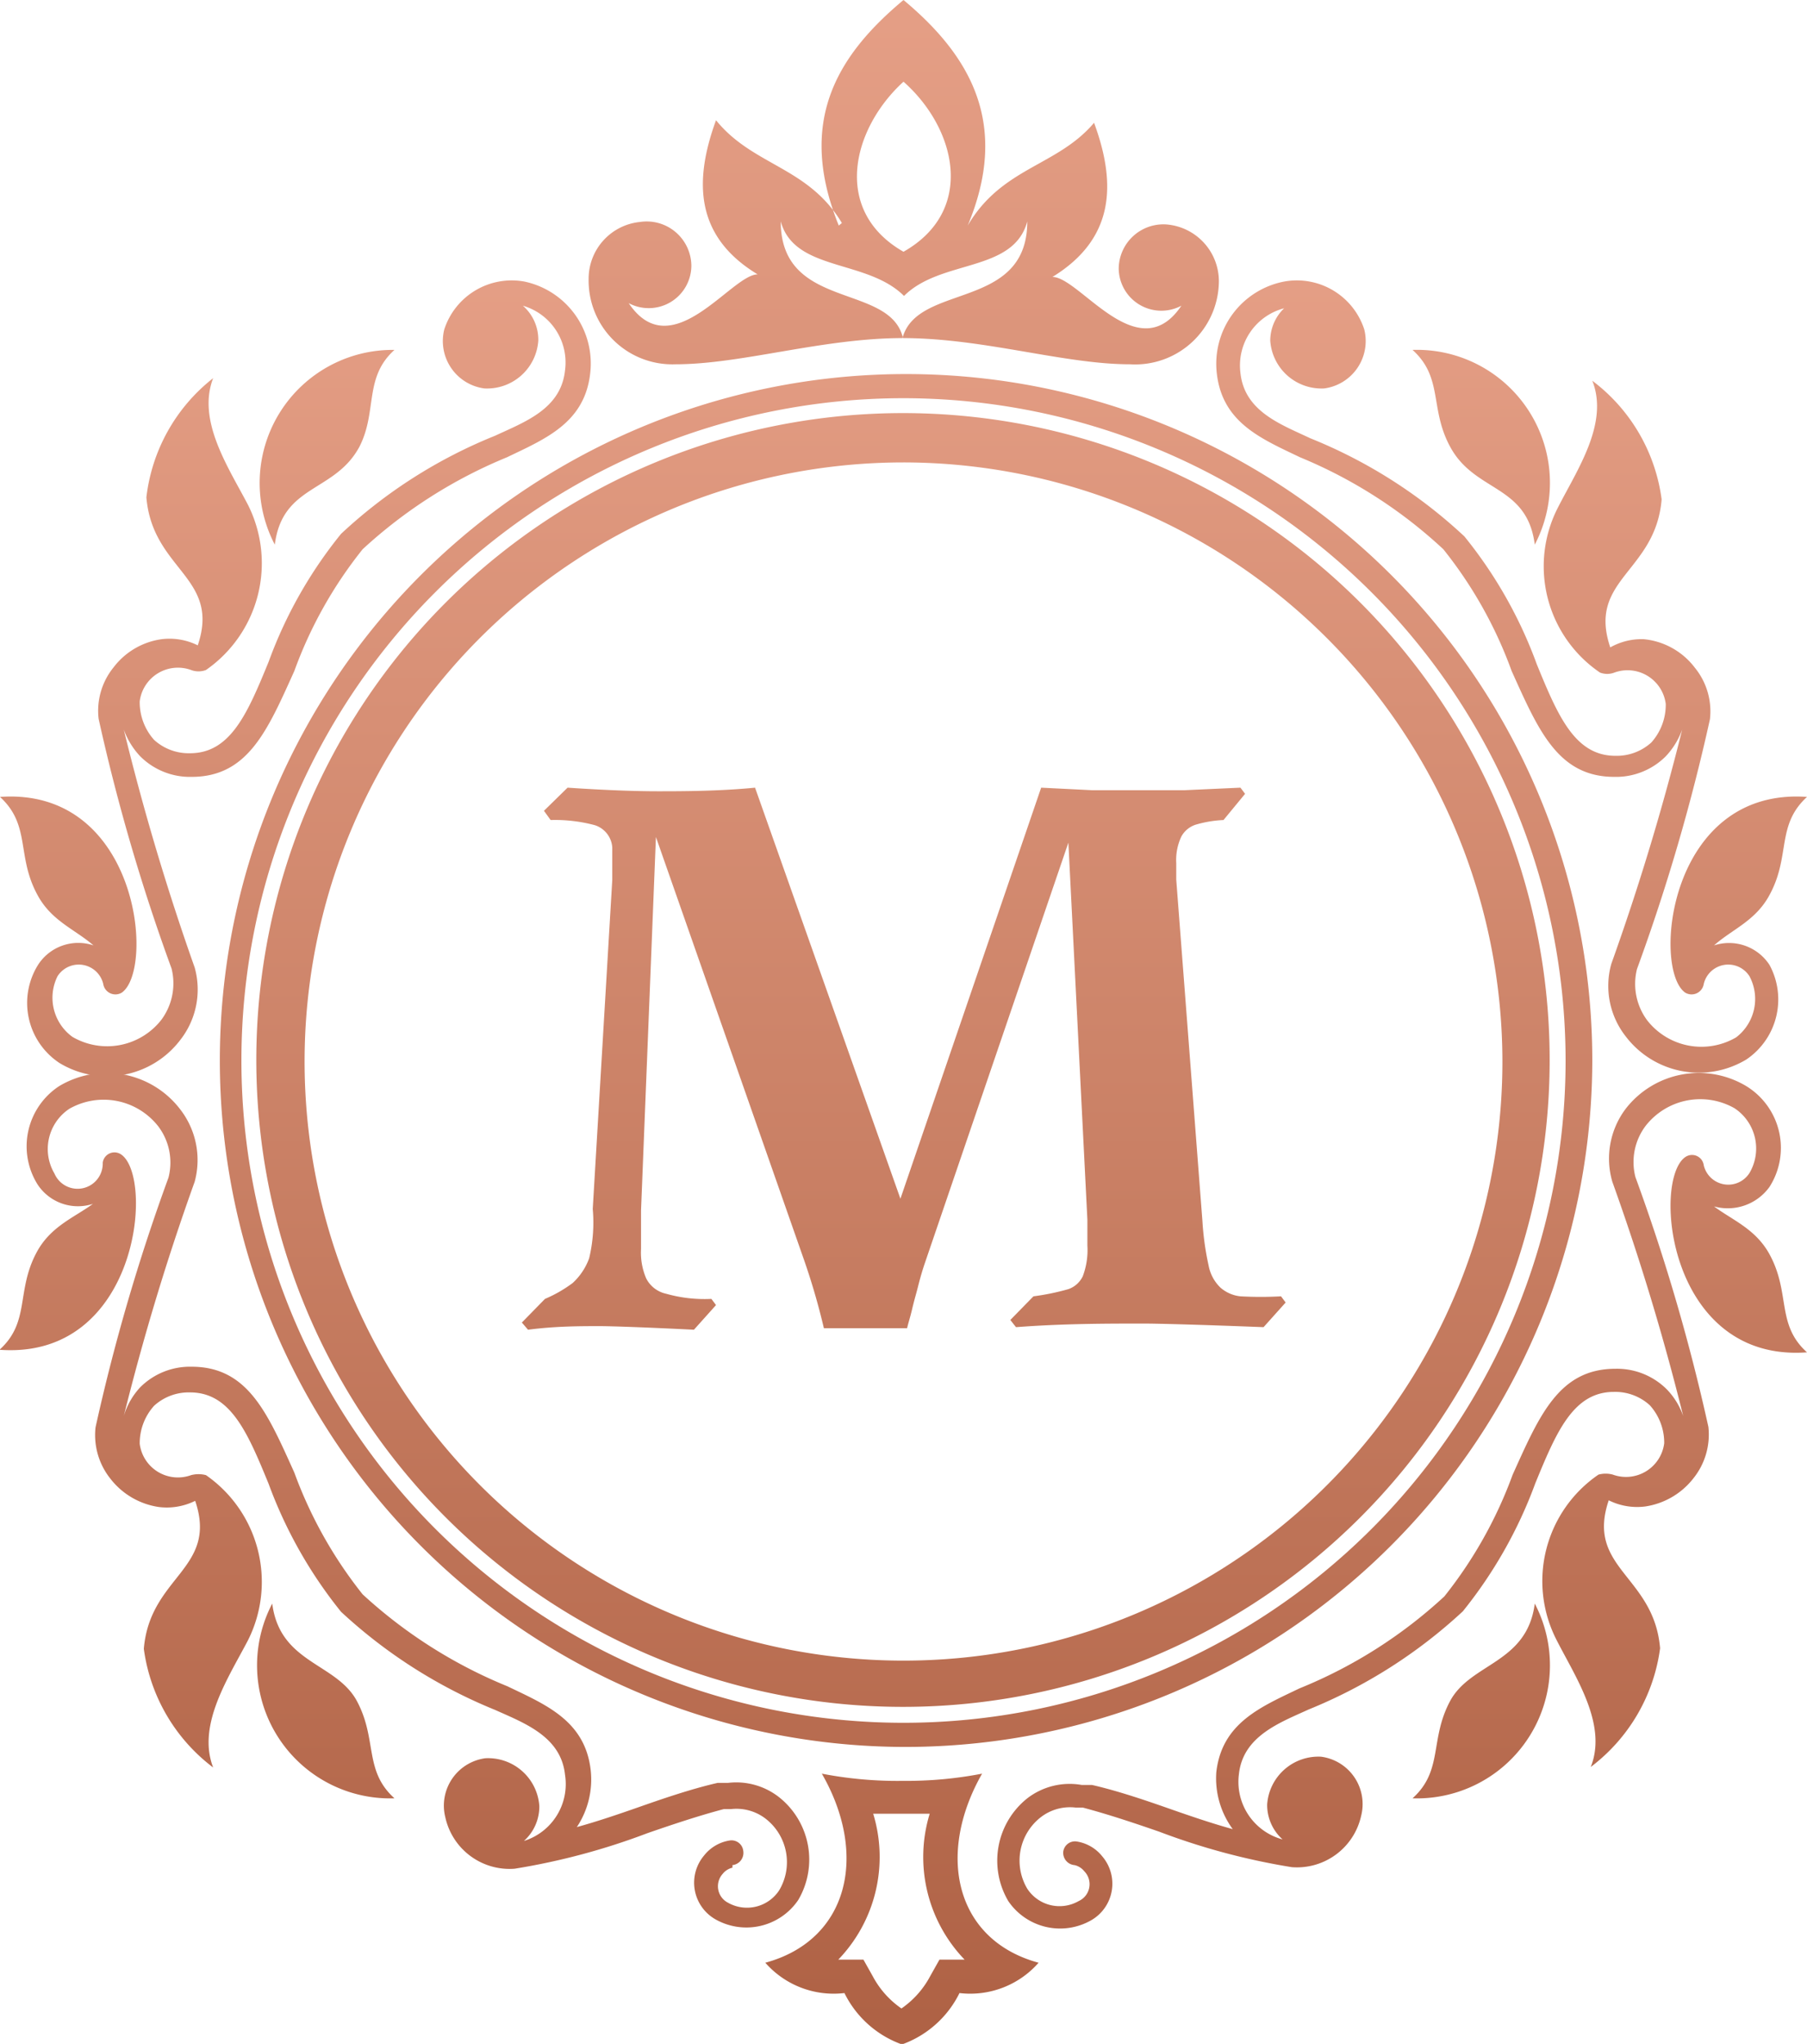 <?xml version="1.0" encoding="UTF-8"?> <svg xmlns="http://www.w3.org/2000/svg" xmlns:xlink="http://www.w3.org/1999/xlink" viewBox="0 0 35.18 39.78"> <defs> <style>.cls-1{fill:url(#linear-gradient);}.cls-2{fill:url(#linear-gradient-2);}.cls-3,.cls-4,.cls-5,.cls-6,.cls-7,.cls-9{fill-rule:evenodd;}.cls-3{fill:url(#linear-gradient-3);}.cls-4{fill:url(#linear-gradient-4);}.cls-5{fill:url(#linear-gradient-5);}.cls-6{fill:url(#linear-gradient-6);}.cls-7{fill:url(#linear-gradient-7);}.cls-8{fill:url(#linear-gradient-8);}.cls-9{fill:url(#linear-gradient-9);}</style> <linearGradient id="linear-gradient" x1="17.59" y1="39.38" x2="17.59" y2="4.46" gradientUnits="userSpaceOnUse"> <stop offset="0" stop-color="#af6245"></stop> <stop offset="1" stop-color="#e6a087"></stop> </linearGradient> <linearGradient id="linear-gradient-2" x1="17.59" y1="39.38" x2="17.59" y2="4.46" xlink:href="#linear-gradient"></linearGradient> <linearGradient id="linear-gradient-3" x1="29.43" y1="39.38" x2="29.43" y2="4.46" xlink:href="#linear-gradient"></linearGradient> <linearGradient id="linear-gradient-4" x1="27.3" y1="39.38" x2="27.3" y2="4.46" xlink:href="#linear-gradient"></linearGradient> <linearGradient id="linear-gradient-5" x1="5.75" y1="39.38" x2="5.75" y2="4.46" xlink:href="#linear-gradient"></linearGradient> <linearGradient id="linear-gradient-6" x1="7.88" y1="39.38" x2="7.88" y2="4.46" xlink:href="#linear-gradient"></linearGradient> <linearGradient id="linear-gradient-7" x1="17.59" y1="39.38" x2="17.59" y2="4.46" xlink:href="#linear-gradient"></linearGradient> <linearGradient id="linear-gradient-8" x1="17.59" y1="39.38" x2="17.59" y2="4.46" xlink:href="#linear-gradient"></linearGradient> <linearGradient id="linear-gradient-9" x1="17.59" y1="39.99" x2="17.59" y2="-0.91" xlink:href="#linear-gradient"></linearGradient> </defs> <g id="Слой_2" data-name="Слой 2"> <g id="Слой_1-2" data-name="Слой 1"> <path class="cls-1" d="M17.59,34A13.36,13.36,0,1,1,31,20.64,13.38,13.38,0,0,1,17.59,34Zm0-26.25A12.89,12.89,0,1,0,30.48,20.64,12.9,12.9,0,0,0,17.59,7.75Z"></path> <path class="cls-2" d="M17.59,33.22A12.59,12.59,0,1,1,30.17,20.64,12.59,12.59,0,0,1,17.59,33.22ZM17.59,9A11.66,11.66,0,1,0,29.25,20.64,11.67,11.67,0,0,0,17.59,9Z"></path> <path class="cls-3" d="M27.5,6.81c.6.54.33,1.14.73,1.88.48.9,1.5.73,1.65,1.91A2.59,2.59,0,0,0,27.5,6.81ZM32,12.44A1.42,1.42,0,0,1,33,13a1.34,1.34,0,0,1,.29,1,38,38,0,0,1-1.42,4.86,1.19,1.19,0,0,0,.2,1,1.34,1.34,0,0,0,1.73.33A.94.94,0,0,0,34.06,19a.49.49,0,0,0-.89.15.24.24,0,0,1-.36.17c-.65-.45-.33-4,2.37-3.81-.6.55-.32,1.14-.72,1.89-.27.52-.73.68-1.09,1a.94.94,0,0,1,1.08.38A1.41,1.41,0,0,1,34,20.62a1.79,1.79,0,0,1-2.35-.45,1.59,1.59,0,0,1-.28-1.41,47.63,47.63,0,0,0,1.38-4.56,1.5,1.5,0,0,1-.32.52,1.37,1.37,0,0,1-1,.4c-1.1,0-1.48-.91-2-2.06a8.32,8.32,0,0,0-1.33-2.37A9.28,9.28,0,0,0,25.31,8.9c-.75-.36-1.51-.67-1.62-1.63A1.63,1.63,0,0,1,25,5.48a1.38,1.38,0,0,1,1.56.93.93.93,0,0,1-.78,1.15,1,1,0,0,1-1.05-.93A.88.88,0,0,1,25,6a1.15,1.15,0,0,0-.85,1.26c.08.75.79,1,1.36,1.27a9.68,9.68,0,0,1,3,1.91,8.65,8.65,0,0,1,1.41,2.49c.41,1,.74,1.78,1.53,1.78a1,1,0,0,0,.7-.26,1.1,1.1,0,0,0,.28-.75.75.75,0,0,0-1-.61.39.39,0,0,1-.28,0,2.5,2.5,0,0,1-.82-3.21c.37-.73,1-1.64.67-2.47a3.45,3.45,0,0,1,1.35,2.31c-.12,1.42-1.45,1.55-1,2.88A1.24,1.24,0,0,1,32,12.44Z"></path> <path class="cls-4" d="M27.5,35c.6-.54.33-1.14.73-1.89s1.5-.73,1.65-1.9A2.59,2.59,0,0,1,27.5,35ZM20.92,36.3a.34.34,0,0,1,.19.12A.36.36,0,0,1,21,37a.75.75,0,0,1-1-.24,1.07,1.07,0,0,1,.26-1.39.93.93,0,0,1,.68-.19l.14,0c.49.13,1,.3,1.49.47a13.17,13.17,0,0,0,2.58.69,1.28,1.28,0,0,0,1.35-1,.93.93,0,0,0-.78-1.15,1,1,0,0,0-1.05.93.9.9,0,0,0,.3.68,1.16,1.16,0,0,1-.85-1.27c.08-.74.79-1,1.36-1.26a9.86,9.86,0,0,0,3-1.91,8.78,8.78,0,0,0,1.41-2.49c.41-1,.74-1.78,1.53-1.78a1,1,0,0,1,.7.26,1.09,1.09,0,0,1,.28.74.75.75,0,0,1-1,.61.53.53,0,0,0-.28,0,2.51,2.51,0,0,0-.82,3.21c.37.73,1,1.65.67,2.48a3.47,3.47,0,0,0,1.35-2.31c-.12-1.42-1.45-1.55-1-2.88a1.24,1.24,0,0,0,.71.12,1.46,1.46,0,0,0,.94-.55,1.36,1.36,0,0,0,.29-1,38,38,0,0,0-1.42-4.86,1.17,1.17,0,0,1,.2-1,1.35,1.35,0,0,1,1.73-.34.94.94,0,0,1,.29,1.26.49.49,0,0,1-.89-.15.23.23,0,0,0-.36-.16c-.65.45-.33,4,2.37,3.8-.6-.54-.32-1.14-.72-1.89-.27-.51-.73-.68-1.09-.95a1,1,0,0,0,1.08-.38A1.41,1.41,0,0,0,34,21.14a1.8,1.8,0,0,0-2.35.44A1.61,1.61,0,0,0,31.39,23a46.78,46.78,0,0,1,1.38,4.56,1.41,1.41,0,0,0-.32-.52,1.37,1.37,0,0,0-1-.4c-1.1,0-1.48.91-2,2.06a8.45,8.45,0,0,1-1.33,2.37,9.28,9.28,0,0,1-2.82,1.79c-.75.36-1.51.67-1.62,1.63A1.67,1.67,0,0,0,24,35.6c-.4-.11-.81-.25-1.21-.39s-1-.35-1.53-.47l-.2,0A1.35,1.35,0,0,0,20,35a1.55,1.55,0,0,0-.37,2,1.22,1.22,0,0,0,1.62.37.82.82,0,0,0,.21-1.24.79.79,0,0,0-.5-.29.23.23,0,0,0-.26.2A.24.24,0,0,0,20.92,36.3Z"></path> <path class="cls-5" d="M7.68,6.81C7.08,7.35,7.35,8,7,8.69c-.48.9-1.5.73-1.65,1.91A2.59,2.59,0,0,1,7.68,6.81ZM3.15,12.44a1.42,1.42,0,0,0-.94.55,1.34,1.34,0,0,0-.29,1,38,38,0,0,0,1.42,4.86,1.19,1.19,0,0,1-.2,1,1.34,1.34,0,0,1-1.73.33A.94.94,0,0,1,1.12,19a.49.49,0,0,1,.89.15.24.24,0,0,0,.36.17c.65-.45.33-4-2.37-3.81.6.55.32,1.14.72,1.89.27.52.73.68,1.1,1a.93.93,0,0,0-1.08.38,1.4,1.4,0,0,0,.42,1.91,1.79,1.79,0,0,0,2.35-.45,1.59,1.59,0,0,0,.28-1.41A47.63,47.63,0,0,1,2.41,14.2a1.5,1.5,0,0,0,.32.52,1.37,1.37,0,0,0,1,.4c1.1,0,1.48-.91,2-2.06a8.32,8.32,0,0,1,1.33-2.37A9.4,9.4,0,0,1,9.87,8.9c.75-.36,1.51-.67,1.62-1.63a1.63,1.63,0,0,0-1.28-1.79,1.38,1.38,0,0,0-1.56.93.93.93,0,0,0,.78,1.15,1,1,0,0,0,1.05-.93.88.88,0,0,0-.3-.68A1.15,1.15,0,0,1,11,7.21c-.08.75-.78,1-1.36,1.27a9.68,9.68,0,0,0-3,1.91,8.65,8.65,0,0,0-1.41,2.49c-.41,1-.74,1.78-1.53,1.78a1,1,0,0,1-.7-.26,1.1,1.1,0,0,1-.28-.75.75.75,0,0,1,1-.61.41.41,0,0,0,.29,0,2.53,2.53,0,0,0,.82-3.21c-.38-.73-1-1.64-.68-2.47A3.45,3.45,0,0,0,2.85,9.68c.12,1.42,1.45,1.55,1,2.88A1.24,1.24,0,0,0,3.15,12.44Z"></path> <path class="cls-6" d="M7.68,35c-.6-.54-.33-1.14-.73-1.89s-1.5-.73-1.65-1.9A2.59,2.59,0,0,0,7.68,35Zm6.58,1.35a.34.34,0,0,0-.19.12.36.36,0,0,0,.1.56.75.75,0,0,0,1-.24,1.07,1.07,0,0,0-.26-1.39.93.93,0,0,0-.68-.19l-.14,0c-.49.13-1,.3-1.49.47a13.17,13.17,0,0,1-2.58.69,1.28,1.28,0,0,1-1.35-1,.93.93,0,0,1,.78-1.15,1,1,0,0,1,1.05.93.9.9,0,0,1-.3.68A1.16,1.16,0,0,0,11,34.54c-.08-.74-.78-1-1.36-1.26a9.86,9.86,0,0,1-3-1.91,8.78,8.78,0,0,1-1.41-2.49c-.41-1-.74-1.78-1.53-1.78a1,1,0,0,0-.7.26,1.09,1.09,0,0,0-.28.74.75.75,0,0,0,1,.61.57.57,0,0,1,.29,0,2.53,2.53,0,0,1,.82,3.21c-.38.73-1,1.65-.68,2.48a3.47,3.47,0,0,1-1.35-2.31c.12-1.42,1.45-1.55,1-2.88a1.24,1.24,0,0,1-.71.12,1.46,1.46,0,0,1-.94-.55,1.36,1.36,0,0,1-.29-1,38,38,0,0,1,1.42-4.86,1.17,1.17,0,0,0-.2-1,1.35,1.35,0,0,0-1.73-.34.94.94,0,0,0-.29,1.26A.49.49,0,0,0,2,22.63a.23.23,0,0,1,.36-.16c.65.45.33,4-2.37,3.8.6-.54.32-1.14.72-1.89.27-.51.73-.68,1.1-.95a.94.94,0,0,1-1.08-.38,1.4,1.4,0,0,1,.42-1.91,1.8,1.8,0,0,1,2.35.44A1.61,1.61,0,0,1,3.79,23a46.78,46.78,0,0,0-1.38,4.56A1.41,1.41,0,0,1,2.73,27a1.37,1.37,0,0,1,1-.4c1.1,0,1.48.91,2,2.06a8.45,8.45,0,0,0,1.33,2.37,9.4,9.4,0,0,0,2.82,1.79c.75.36,1.51.67,1.62,1.63a1.67,1.67,0,0,1-.27,1.11c.4-.11.81-.25,1.21-.39s1-.35,1.53-.47l.2,0a1.35,1.35,0,0,1,1,.28,1.55,1.55,0,0,1,.37,2,1.22,1.22,0,0,1-1.62.37.82.82,0,0,1-.21-1.24.79.79,0,0,1,.5-.29.23.23,0,0,1,.26.2A.24.24,0,0,1,14.26,36.3Z"></path> <path class="cls-7" d="M17.59,34.66A7.74,7.74,0,0,1,16,34.52c.91,1.58.52,3.24-1.1,3.68a1.77,1.77,0,0,0,1.54.59,2,2,0,0,0,1.12,1,2,2,0,0,0,1.12-1,1.77,1.77,0,0,0,1.54-.59c-1.62-.44-2-2.1-1.1-3.68a7.74,7.74,0,0,1-1.56.14ZM17,35.3h1.1a2.88,2.88,0,0,0,.68,2.84h-.49l-.18.32a1.77,1.77,0,0,1-.56.63,1.77,1.77,0,0,1-.56-.63l-.18-.32h-.49A2.88,2.88,0,0,0,17,35.3Z"></path> <path class="cls-8" d="M11.54,23.53l.38-6.4c0-.27,0-.49,0-.64a.49.49,0,0,0-.34-.43,3,3,0,0,0-.86-.1l-.13-.18.46-.45c.74.05,1.33.07,1.76.07s1.19,0,1.89-.07l2.83,8h0l2.74-8,1,.05c.37,0,.65,0,.86,0s.53,0,.92,0l1.1-.05.09.12-.42.51a2.27,2.27,0,0,0-.54.09.49.49,0,0,0-.28.23,1.07,1.07,0,0,0-.1.52c0,.14,0,.24,0,.32l.51,6.65a5.5,5.5,0,0,0,.12.86.8.8,0,0,0,.23.43.7.7,0,0,0,.39.17,7.17,7.17,0,0,0,.79,0l.09.12-.43.48c-1.29-.05-2.07-.07-2.33-.07-.73,0-1.56,0-2.49.07l-.11-.14.45-.46a4.69,4.69,0,0,0,.68-.14.49.49,0,0,0,.28-.25,1.44,1.44,0,0,0,.09-.6c0-.21,0-.37,0-.5L20.8,16.4h0L18,24.6c-.06.18-.1.33-.13.45s-.07.25-.11.42-.08.29-.1.38l-.39,0-.48,0-.4,0-.35,0a13.35,13.35,0,0,0-.38-1.31l-2.89-8.25h0l-.29,7.27V24c0,.1,0,.2,0,.31a1.27,1.27,0,0,0,.1.57.57.57,0,0,0,.39.3,2.74,2.74,0,0,0,.88.1l.09.12-.43.48c-1-.05-1.64-.07-1.83-.07-.39,0-.86,0-1.4.07l-.12-.14.45-.46a2.58,2.58,0,0,0,.54-.31,1.22,1.22,0,0,0,.32-.48A3,3,0,0,0,11.54,23.53Z"></path> <path class="cls-9" d="M16.33,4.39c-.81-2-.06-3.29,1.26-4.39,1.32,1.1,2.07,2.43,1.25,4.39.67-1.14,1.74-1.15,2.46-2,.45,1.22.38,2.27-.81,3,.53,0,1.67,1.81,2.51.56a.83.83,0,0,1-1.22-.73.87.87,0,0,1,.95-.85,1.11,1.11,0,0,1,1,1.11A1.63,1.63,0,0,1,22,7.09c-1.29,0-2.85-.51-4.43-.51C17.86,5.5,20,6.05,20,4.31c-.27,1-1.68.73-2.4,1.45-.72-.72-2.13-.47-2.4-1.45,0,1.74,2.13,1.19,2.38,2.27-1.57,0-3.14.51-4.43.51a1.63,1.63,0,0,1-1.69-1.66,1.11,1.11,0,0,1,1-1.11.87.87,0,0,1,1,.85.83.83,0,0,1-1.22.73c.84,1.25,2-.56,2.51-.56-1.19-.72-1.26-1.77-.81-3,.72.89,1.79.9,2.45,2Zm1.26-2.8c-1,.91-1.4,2.51,0,3.31C19,4.1,18.62,2.5,17.59,1.59Z"></path> </g> </g> </svg> 
